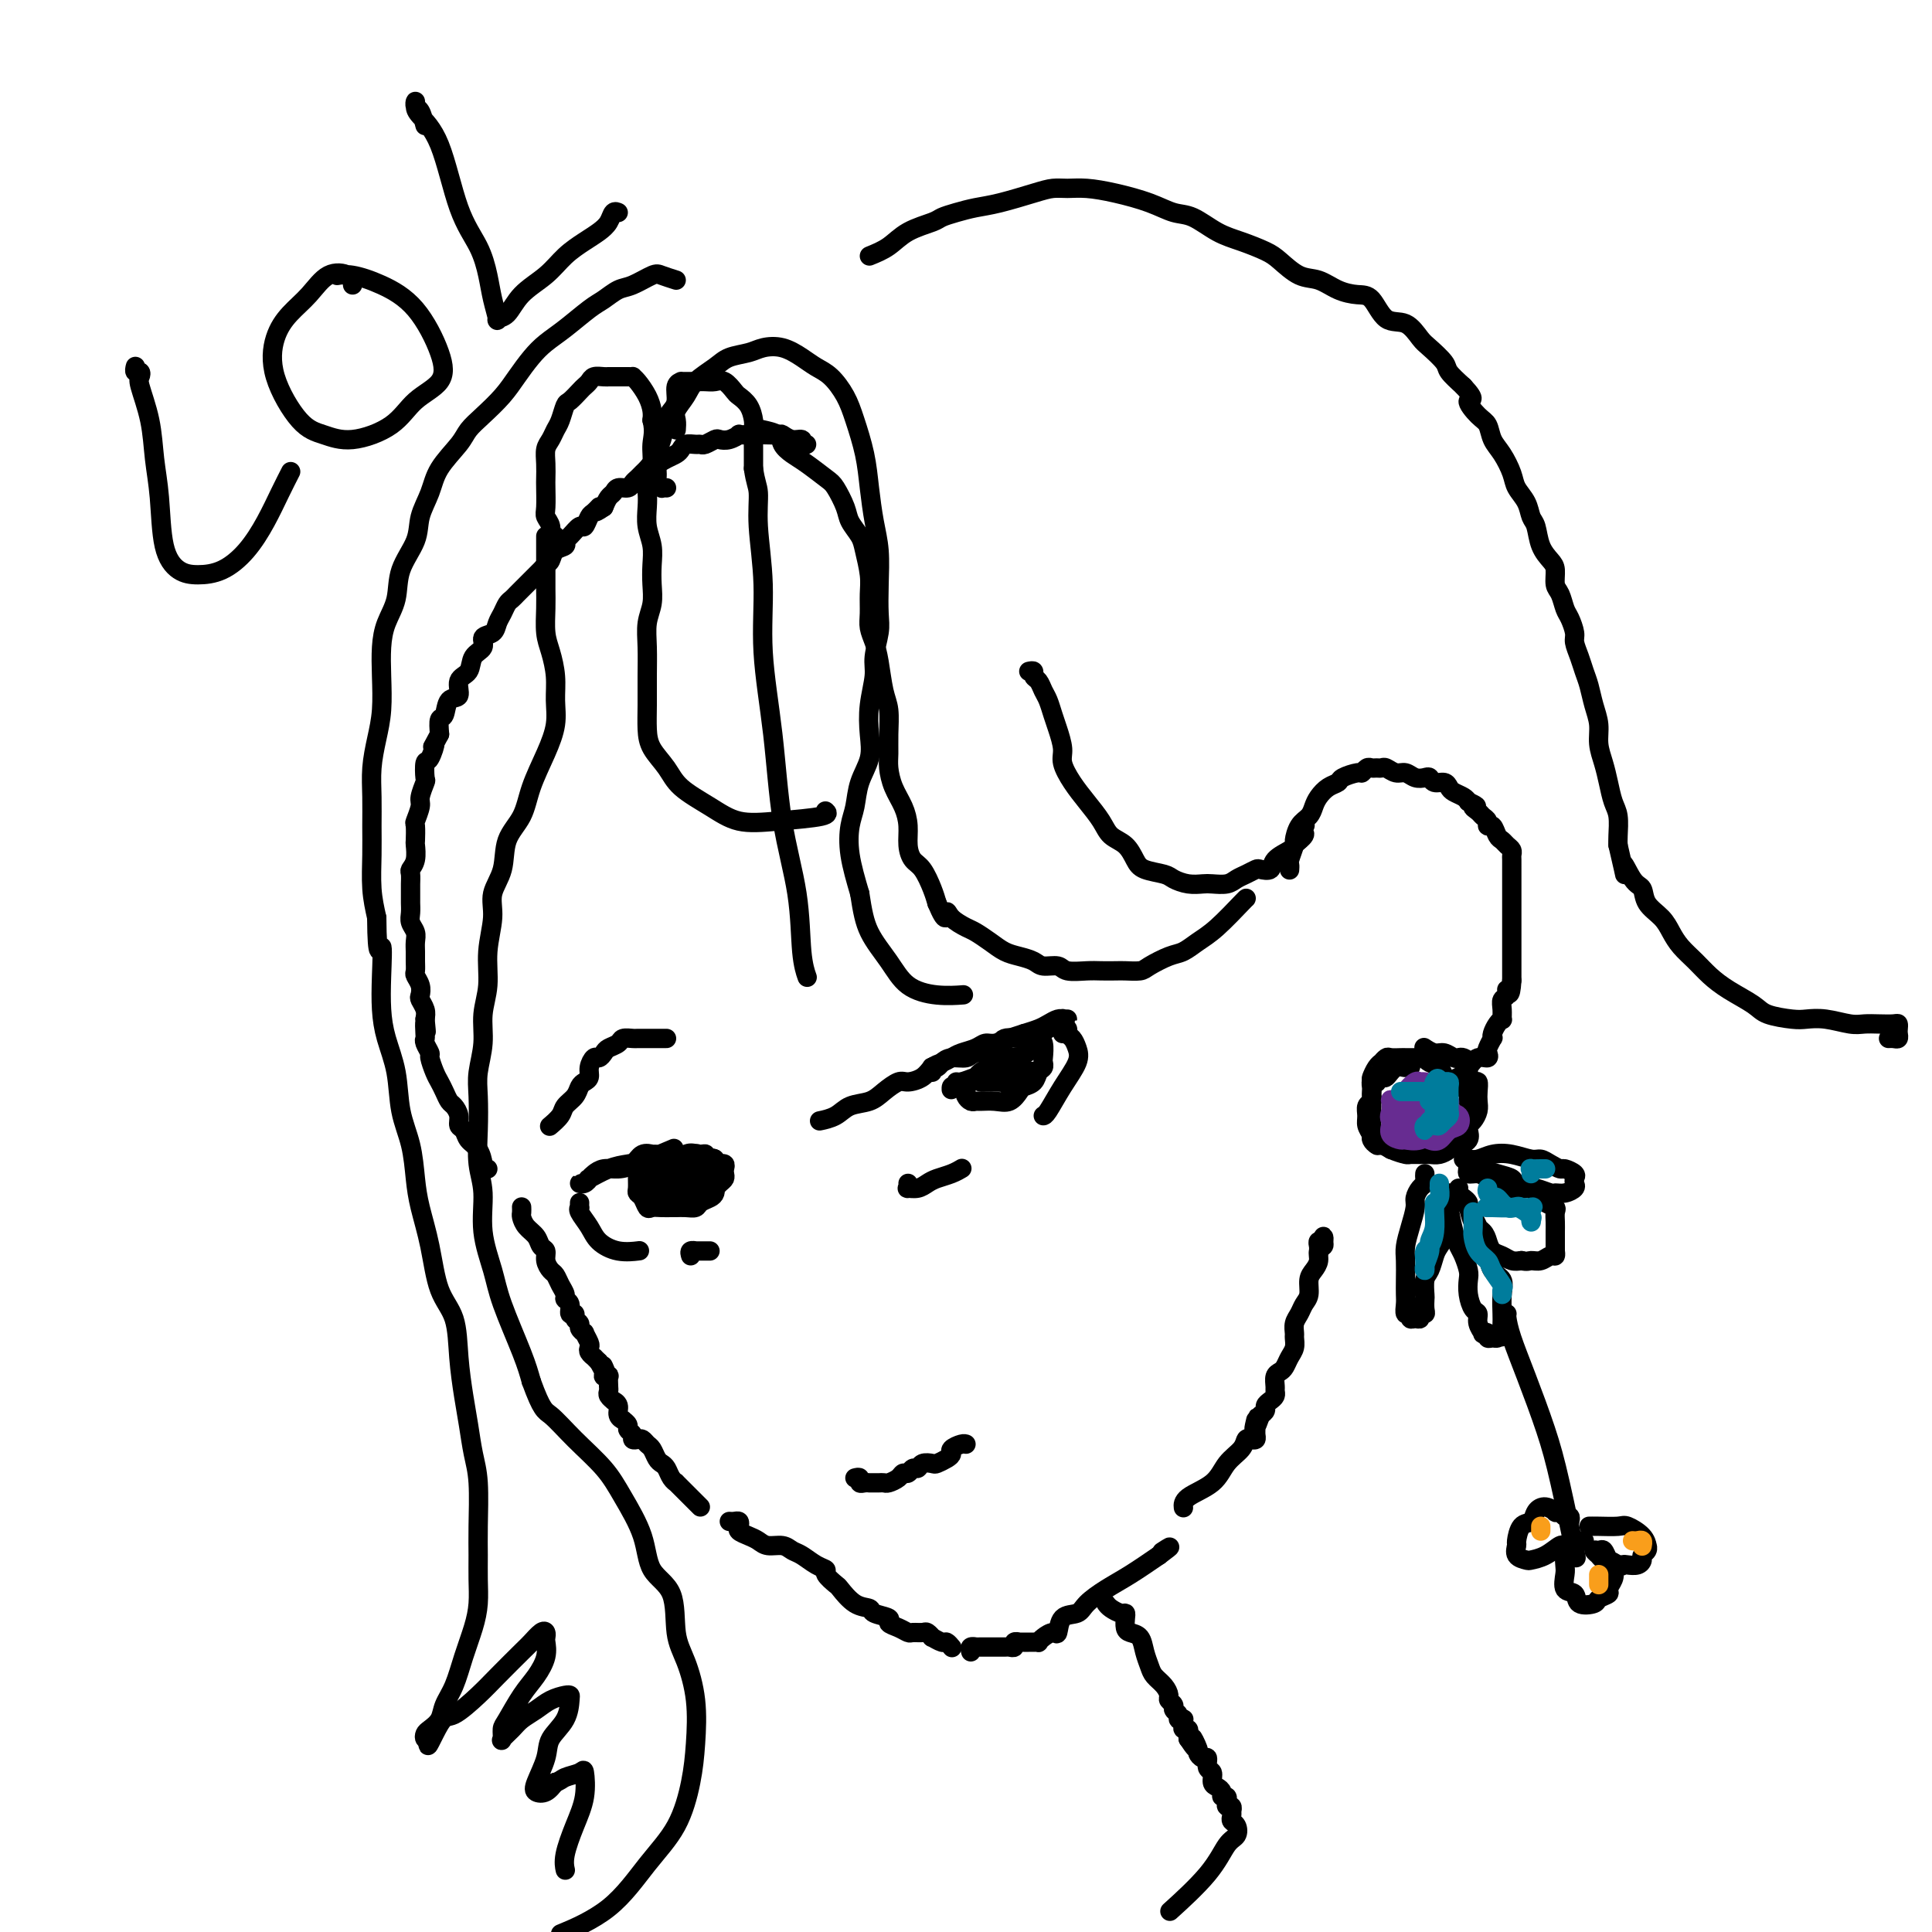 <svg viewBox='0 0 400 400' version='1.1' xmlns='http://www.w3.org/2000/svg' xmlns:xlink='http://www.w3.org/1999/xlink'><g fill='none' stroke='#000000' stroke-width='4' stroke-linecap='round' stroke-linejoin='round'><path d='M167,92c-0.411,-0.033 -0.821,-0.065 -1,0c-0.179,0.065 -0.126,0.228 0,0c0.126,-0.228 0.324,-0.846 0,-1c-0.324,-0.154 -1.171,0.155 -2,0c-0.829,-0.155 -1.639,-0.774 -2,-1c-0.361,-0.226 -0.273,-0.060 -1,0c-0.727,0.060 -2.270,0.015 -3,0c-0.730,-0.015 -0.646,-0.000 -1,0c-0.354,0.000 -1.145,-0.014 -2,0c-0.855,0.014 -1.772,0.055 -2,0c-0.228,-0.055 0.234,-0.207 0,0c-0.234,0.207 -1.162,0.773 -2,1c-0.838,0.227 -1.586,0.113 -2,0c-0.414,-0.113 -0.496,-0.227 -1,0c-0.504,0.227 -1.431,0.796 -2,1c-0.569,0.204 -0.782,0.044 -1,0c-0.218,-0.044 -0.442,0.029 -1,0c-0.558,-0.029 -1.448,-0.162 -2,0c-0.552,0.162 -0.764,0.617 -1,1c-0.236,0.383 -0.497,0.694 -1,1c-0.503,0.306 -1.248,0.607 -2,1c-0.752,0.393 -1.511,0.879 -2,1c-0.489,0.121 -0.709,-0.123 -1,0c-0.291,0.123 -0.654,0.611 -1,1c-0.346,0.389 -0.674,0.678 -1,1c-0.326,0.322 -0.651,0.678 -1,1c-0.349,0.322 -0.724,0.610 -1,1c-0.276,0.390 -0.455,0.881 -1,1c-0.545,0.119 -1.455,-0.133 -2,0c-0.545,0.133 -0.724,0.651 -1,1c-0.276,0.349 -0.650,0.528 -1,1c-0.350,0.472 -0.675,1.236 -1,2'/><path d='M125,105c-2.808,1.957 -1.329,0.351 -1,0c0.329,-0.351 -0.493,0.554 -1,1c-0.507,0.446 -0.700,0.434 -1,1c-0.300,0.566 -0.705,1.710 -1,2c-0.295,0.290 -0.478,-0.274 -1,0c-0.522,0.274 -1.383,1.387 -2,2c-0.617,0.613 -0.991,0.728 -1,1c-0.009,0.272 0.348,0.703 0,1c-0.348,0.297 -1.402,0.460 -2,1c-0.598,0.540 -0.741,1.458 -1,2c-0.259,0.542 -0.633,0.709 -1,1c-0.367,0.291 -0.728,0.708 -1,1c-0.272,0.292 -0.454,0.460 -1,1c-0.546,0.540 -1.456,1.453 -2,2c-0.544,0.547 -0.723,0.727 -1,1c-0.277,0.273 -0.652,0.639 -1,1c-0.348,0.361 -0.669,0.717 -1,1c-0.331,0.283 -0.671,0.495 -1,1c-0.329,0.505 -0.647,1.304 -1,2c-0.353,0.696 -0.743,1.287 -1,2c-0.257,0.713 -0.382,1.546 -1,2c-0.618,0.454 -1.729,0.529 -2,1c-0.271,0.471 0.297,1.339 0,2c-0.297,0.661 -1.459,1.117 -2,2c-0.541,0.883 -0.459,2.195 -1,3c-0.541,0.805 -1.704,1.103 -2,2c-0.296,0.897 0.274,2.392 0,3c-0.274,0.608 -1.393,0.328 -2,1c-0.607,0.672 -0.702,2.296 -1,3c-0.298,0.704 -0.799,0.487 -1,1c-0.201,0.513 -0.100,1.757 0,3'/><path d='M91,152c-2.348,4.451 -1.216,2.080 -1,2c0.216,-0.080 -0.482,2.132 -1,3c-0.518,0.868 -0.856,0.391 -1,1c-0.144,0.609 -0.095,2.304 0,3c0.095,0.696 0.236,0.394 0,1c-0.236,0.606 -0.848,2.121 -1,3c-0.152,0.879 0.155,1.123 0,2c-0.155,0.877 -0.773,2.388 -1,3c-0.227,0.612 -0.065,0.325 0,1c0.065,0.675 0.031,2.312 0,3c-0.031,0.688 -0.061,0.426 0,1c0.061,0.574 0.212,1.984 0,3c-0.212,1.016 -0.789,1.638 -1,2c-0.211,0.362 -0.057,0.463 0,1c0.057,0.537 0.015,1.509 0,2c-0.015,0.491 -0.005,0.502 0,1c0.005,0.498 0.005,1.484 0,2c-0.005,0.516 -0.015,0.561 0,1c0.015,0.439 0.057,1.272 0,2c-0.057,0.728 -0.211,1.349 0,2c0.211,0.651 0.789,1.330 1,2c0.211,0.670 0.056,1.331 0,2c-0.056,0.669 -0.011,1.348 0,2c0.011,0.652 -0.011,1.278 0,2c0.011,0.722 0.054,1.541 0,2c-0.054,0.459 -0.207,0.560 0,1c0.207,0.440 0.774,1.220 1,2c0.226,0.780 0.112,1.560 0,2c-0.112,0.440 -0.223,0.542 0,1c0.223,0.458 0.778,1.274 1,2c0.222,0.726 0.111,1.363 0,2'/><path d='M88,211c0.465,4.760 0.129,1.661 0,1c-0.129,-0.661 -0.049,1.116 0,2c0.049,0.884 0.069,0.873 0,1c-0.069,0.127 -0.226,0.390 0,1c0.226,0.610 0.834,1.567 1,2c0.166,0.433 -0.110,0.344 0,1c0.110,0.656 0.607,2.059 1,3c0.393,0.941 0.684,1.421 1,2c0.316,0.579 0.658,1.258 1,2c0.342,0.742 0.683,1.546 1,2c0.317,0.454 0.609,0.559 1,1c0.391,0.441 0.882,1.219 1,2c0.118,0.781 -0.136,1.564 0,2c0.136,0.436 0.662,0.523 1,1c0.338,0.477 0.486,1.343 1,2c0.514,0.657 1.392,1.104 2,2c0.608,0.896 0.947,2.240 1,3c0.053,0.760 -0.178,0.935 0,1c0.178,0.065 0.765,0.018 1,0c0.235,-0.018 0.117,-0.009 0,0'/><path d='M108,250c-0.004,-0.096 -0.008,-0.192 0,0c0.008,0.192 0.029,0.671 0,1c-0.029,0.329 -0.109,0.507 0,1c0.109,0.493 0.407,1.301 1,2c0.593,0.699 1.482,1.291 2,2c0.518,0.709 0.664,1.537 1,2c0.336,0.463 0.863,0.561 1,1c0.137,0.439 -0.117,1.221 0,2c0.117,0.779 0.605,1.557 1,2c0.395,0.443 0.698,0.551 1,1c0.302,0.449 0.602,1.238 1,2c0.398,0.762 0.895,1.496 1,2c0.105,0.504 -0.183,0.779 0,1c0.183,0.221 0.838,0.388 1,1c0.162,0.612 -0.168,1.669 0,2c0.168,0.331 0.834,-0.065 1,0c0.166,0.065 -0.167,0.590 0,1c0.167,0.410 0.833,0.705 1,1c0.167,0.295 -0.165,0.590 0,1c0.165,0.410 0.828,0.936 1,1c0.172,0.064 -0.146,-0.333 0,0c0.146,0.333 0.756,1.395 1,2c0.244,0.605 0.121,0.753 0,1c-0.121,0.247 -0.238,0.592 0,1c0.238,0.408 0.833,0.879 1,1c0.167,0.121 -0.095,-0.108 0,0c0.095,0.108 0.548,0.554 1,1'/><path d='M124,282c2.697,5.132 1.441,1.962 1,1c-0.441,-0.962 -0.066,0.285 0,1c0.066,0.715 -0.178,0.899 0,1c0.178,0.101 0.779,0.121 1,0c0.221,-0.121 0.063,-0.382 0,0c-0.063,0.382 -0.032,1.408 0,2c0.032,0.592 0.065,0.749 0,1c-0.065,0.251 -0.229,0.596 0,1c0.229,0.404 0.850,0.869 1,1c0.150,0.131 -0.171,-0.071 0,0c0.171,0.071 0.835,0.414 1,1c0.165,0.586 -0.167,1.414 0,2c0.167,0.586 0.833,0.930 1,1c0.167,0.070 -0.166,-0.135 0,0c0.166,0.135 0.832,0.611 1,1c0.168,0.389 -0.162,0.692 0,1c0.162,0.308 0.817,0.622 1,1c0.183,0.378 -0.106,0.821 0,1c0.106,0.179 0.606,0.093 1,0c0.394,-0.093 0.683,-0.193 1,0c0.317,0.193 0.662,0.681 1,1c0.338,0.319 0.667,0.470 1,1c0.333,0.530 0.668,1.438 1,2c0.332,0.562 0.662,0.776 1,1c0.338,0.224 0.685,0.458 1,1c0.315,0.542 0.599,1.392 1,2c0.401,0.608 0.920,0.975 1,1c0.080,0.025 -0.277,-0.292 0,0c0.277,0.292 1.190,1.194 2,2c0.810,0.806 1.517,1.516 2,2c0.483,0.484 0.741,0.742 1,1'/><path d='M151,315c0.313,0.024 0.626,0.048 1,0c0.374,-0.048 0.810,-0.168 1,0c0.190,0.168 0.133,0.623 0,1c-0.133,0.377 -0.341,0.674 0,1c0.341,0.326 1.232,0.679 2,1c0.768,0.321 1.412,0.610 2,1c0.588,0.390 1.119,0.882 2,1c0.881,0.118 2.111,-0.137 3,0c0.889,0.137 1.438,0.665 2,1c0.562,0.335 1.139,0.475 2,1c0.861,0.525 2.008,1.434 3,2c0.992,0.566 1.829,0.789 2,1c0.171,0.211 -0.325,0.410 0,1c0.325,0.590 1.471,1.573 2,2c0.529,0.427 0.441,0.300 1,1c0.559,0.700 1.766,2.229 3,3c1.234,0.771 2.494,0.784 3,1c0.506,0.216 0.258,0.636 1,1c0.742,0.364 2.474,0.672 3,1c0.526,0.328 -0.153,0.677 0,1c0.153,0.323 1.140,0.621 2,1c0.860,0.379 1.594,0.838 2,1c0.406,0.162 0.485,0.028 1,0c0.515,-0.028 1.465,0.049 2,0c0.535,-0.049 0.654,-0.224 1,0c0.346,0.224 0.920,0.848 1,1c0.080,0.152 -0.332,-0.169 0,0c0.332,0.169 1.409,0.829 2,1c0.591,0.171 0.698,-0.146 1,0c0.302,0.146 0.801,0.756 1,1c0.199,0.244 0.100,0.122 0,0'/><path d='M201,342c-0.120,-0.423 -0.239,-0.845 0,-1c0.239,-0.155 0.837,-0.041 1,0c0.163,0.041 -0.110,0.011 0,0c0.110,-0.011 0.602,-0.003 1,0c0.398,0.003 0.702,0.001 1,0c0.298,-0.001 0.590,-0.001 1,0c0.410,0.001 0.937,0.001 1,0c0.063,-0.001 -0.338,-0.004 0,0c0.338,0.004 1.415,0.015 2,0c0.585,-0.015 0.678,-0.057 1,0c0.322,0.057 0.874,0.211 1,0c0.126,-0.211 -0.173,-0.789 0,-1c0.173,-0.211 0.820,-0.057 1,0c0.180,0.057 -0.105,0.015 0,0c0.105,-0.015 0.602,-0.003 1,0c0.398,0.003 0.697,-0.002 1,0c0.303,0.002 0.610,0.010 1,0c0.390,-0.010 0.865,-0.038 1,0c0.135,0.038 -0.068,0.143 0,0c0.068,-0.143 0.406,-0.534 1,-1c0.594,-0.466 1.442,-1.005 2,-1c0.558,0.005 0.826,0.556 1,0c0.174,-0.556 0.253,-2.220 1,-3c0.747,-0.780 2.161,-0.676 3,-1c0.839,-0.324 1.101,-1.077 2,-2c0.899,-0.923 2.434,-2.018 4,-3c1.566,-0.982 3.162,-1.852 5,-3c1.838,-1.148 3.919,-2.574 6,-4'/><path d='M240,322c3.644,-2.711 1.756,-1.489 1,-1c-0.756,0.489 -0.378,0.244 0,0'/><path d='M273,260c-0.008,-0.342 -0.016,-0.685 0,-1c0.016,-0.315 0.057,-0.603 0,-1c-0.057,-0.397 -0.210,-0.902 0,-1c0.210,-0.098 0.784,0.211 1,0c0.216,-0.211 0.073,-0.940 0,-1c-0.073,-0.060 -0.075,0.551 0,1c0.075,0.449 0.226,0.738 0,1c-0.226,0.262 -0.830,0.497 -1,1c-0.170,0.503 0.095,1.275 0,2c-0.095,0.725 -0.550,1.401 -1,2c-0.450,0.599 -0.895,1.119 -1,2c-0.105,0.881 0.130,2.124 0,3c-0.130,0.876 -0.623,1.386 -1,2c-0.377,0.614 -0.636,1.333 -1,2c-0.364,0.667 -0.833,1.281 -1,2c-0.167,0.719 -0.034,1.544 0,2c0.034,0.456 -0.032,0.542 0,1c0.032,0.458 0.163,1.288 0,2c-0.163,0.712 -0.618,1.308 -1,2c-0.382,0.692 -0.691,1.481 -1,2c-0.309,0.519 -0.618,0.769 -1,1c-0.382,0.231 -0.837,0.443 -1,1c-0.163,0.557 -0.034,1.459 0,2c0.034,0.541 -0.029,0.722 0,1c0.029,0.278 0.149,0.652 0,1c-0.149,0.348 -0.566,0.671 -1,1c-0.434,0.329 -0.886,0.666 -1,1c-0.114,0.334 0.110,0.667 0,1c-0.110,0.333 -0.555,0.667 -1,1'/><path d='M261,293c-2.083,5.748 -1.289,2.118 -1,1c0.289,-1.118 0.075,0.275 0,1c-0.075,0.725 -0.009,0.781 0,1c0.009,0.219 -0.037,0.600 0,1c0.037,0.400 0.158,0.819 0,1c-0.158,0.181 -0.595,0.124 -1,0c-0.405,-0.124 -0.778,-0.315 -1,0c-0.222,0.315 -0.294,1.135 -1,2c-0.706,0.865 -2.045,1.773 -3,3c-0.955,1.227 -1.524,2.772 -3,4c-1.476,1.228 -3.859,2.138 -5,3c-1.141,0.862 -1.040,1.675 -1,2c0.040,0.325 0.020,0.163 0,0'/><path d='M267,180c-0.008,0.107 -0.017,0.213 0,0c0.017,-0.213 0.059,-0.746 0,-1c-0.059,-0.254 -0.219,-0.228 0,-1c0.219,-0.772 0.818,-2.342 1,-3c0.182,-0.658 -0.054,-0.402 0,-1c0.054,-0.598 0.398,-2.048 1,-3c0.602,-0.952 1.461,-1.407 2,-2c0.539,-0.593 0.758,-1.324 1,-2c0.242,-0.676 0.506,-1.295 1,-2c0.494,-0.705 1.217,-1.494 2,-2c0.783,-0.506 1.624,-0.728 2,-1c0.376,-0.272 0.286,-0.595 1,-1c0.714,-0.405 2.233,-0.893 3,-1c0.767,-0.107 0.783,0.168 1,0c0.217,-0.168 0.635,-0.778 1,-1c0.365,-0.222 0.678,-0.055 1,0c0.322,0.055 0.653,-0.000 1,0c0.347,0.000 0.712,0.056 1,0c0.288,-0.056 0.501,-0.225 1,0c0.499,0.225 1.286,0.844 2,1c0.714,0.156 1.356,-0.150 2,0c0.644,0.150 1.289,0.757 2,1c0.711,0.243 1.486,0.121 2,0c0.514,-0.121 0.767,-0.240 1,0c0.233,0.240 0.447,0.838 1,1c0.553,0.162 1.444,-0.111 2,0c0.556,0.111 0.778,0.607 1,1c0.222,0.393 0.444,0.683 1,1c0.556,0.317 1.444,0.662 2,1c0.556,0.338 0.778,0.669 1,1'/><path d='M304,166c2.807,1.262 1.326,0.917 1,1c-0.326,0.083 0.504,0.595 1,1c0.496,0.405 0.658,0.704 1,1c0.342,0.296 0.865,0.590 1,1c0.135,0.410 -0.119,0.936 0,1c0.119,0.064 0.610,-0.334 1,0c0.390,0.334 0.679,1.399 1,2c0.321,0.601 0.675,0.737 1,1c0.325,0.263 0.623,0.653 1,1c0.377,0.347 0.833,0.652 1,1c0.167,0.348 0.045,0.740 0,1c-0.045,0.260 -0.012,0.388 0,1c0.012,0.612 0.003,1.708 0,2c-0.003,0.292 -0.001,-0.220 0,0c0.001,0.220 0.000,1.172 0,2c-0.000,0.828 -0.000,1.531 0,2c0.000,0.469 0.000,0.704 0,1c-0.000,0.296 -0.000,0.653 0,1c0.000,0.347 0.000,0.683 0,1c-0.000,0.317 -0.000,0.614 0,1c0.000,0.386 0.000,0.862 0,1c-0.000,0.138 -0.000,-0.063 0,0c0.000,0.063 0.000,0.389 0,1c-0.000,0.611 -0.000,1.507 0,2c0.000,0.493 0.000,0.583 0,1c-0.000,0.417 -0.000,1.161 0,2c0.000,0.839 0.000,1.772 0,2c-0.000,0.228 -0.000,-0.248 0,0c0.000,0.248 0.000,1.221 0,2c-0.000,0.779 -0.000,1.366 0,2c0.000,0.634 0.000,1.317 0,2'/><path d='M313,203c-0.243,4.270 -0.850,2.444 -1,2c-0.150,-0.444 0.157,0.493 0,1c-0.157,0.507 -0.777,0.583 -1,1c-0.223,0.417 -0.049,1.176 0,2c0.049,0.824 -0.025,1.714 0,2c0.025,0.286 0.151,-0.030 0,0c-0.151,0.030 -0.580,0.407 -1,1c-0.420,0.593 -0.831,1.401 -1,2c-0.169,0.599 -0.096,0.988 0,1c0.096,0.012 0.216,-0.352 0,0c-0.216,0.352 -0.768,1.421 -1,2c-0.232,0.579 -0.145,0.670 0,1c0.145,0.330 0.347,0.900 0,1c-0.347,0.100 -1.241,-0.269 -2,0c-0.759,0.269 -1.381,1.176 -2,2c-0.619,0.824 -1.235,1.566 -2,2c-0.765,0.434 -1.679,0.560 -3,1c-1.321,0.440 -3.048,1.195 -5,2c-1.952,0.805 -4.129,1.658 -5,2c-0.871,0.342 -0.435,0.171 0,0'/><path d='M155,90c0.818,-0.405 1.636,-0.810 2,-1c0.364,-0.190 0.273,-0.165 1,0c0.727,0.165 2.271,0.471 3,1c0.729,0.529 0.642,1.280 1,2c0.358,0.720 1.161,1.407 2,2c0.839,0.593 1.715,1.092 3,2c1.285,0.908 2.978,2.225 4,3c1.022,0.775 1.373,1.010 2,2c0.627,0.990 1.531,2.736 2,4c0.469,1.264 0.504,2.045 1,3c0.496,0.955 1.454,2.083 2,3c0.546,0.917 0.681,1.624 1,3c0.319,1.376 0.820,3.421 1,5c0.180,1.579 0.037,2.692 0,4c-0.037,1.308 0.031,2.811 0,4c-0.031,1.189 -0.162,2.063 0,3c0.162,0.937 0.618,1.937 1,3c0.382,1.063 0.691,2.189 1,4c0.309,1.811 0.618,4.308 1,6c0.382,1.692 0.836,2.581 1,4c0.164,1.419 0.036,3.369 0,5c-0.036,1.631 0.019,2.942 0,4c-0.019,1.058 -0.111,1.861 0,3c0.111,1.139 0.424,2.613 1,4c0.576,1.387 1.414,2.687 2,4c0.586,1.313 0.920,2.637 1,4c0.080,1.363 -0.095,2.763 0,4c0.095,1.237 0.458,2.311 1,3c0.542,0.689 1.261,0.993 2,2c0.739,1.007 1.497,2.716 2,4c0.503,1.284 0.752,2.142 1,3'/><path d='M194,187c1.982,4.754 1.937,2.639 2,2c0.063,-0.639 0.232,0.200 1,1c0.768,0.800 2.134,1.562 3,2c0.866,0.438 1.233,0.551 2,1c0.767,0.449 1.933,1.235 3,2c1.067,0.765 2.033,1.510 3,2c0.967,0.490 1.934,0.723 3,1c1.066,0.277 2.232,0.596 3,1c0.768,0.404 1.139,0.893 2,1c0.861,0.107 2.213,-0.167 3,0c0.787,0.167 1.011,0.777 2,1c0.989,0.223 2.745,0.060 4,0c1.255,-0.060 2.011,-0.018 3,0c0.989,0.018 2.211,0.012 3,0c0.789,-0.012 1.145,-0.030 2,0c0.855,0.030 2.210,0.107 3,0c0.790,-0.107 1.017,-0.399 2,-1c0.983,-0.601 2.722,-1.510 4,-2c1.278,-0.490 2.094,-0.562 3,-1c0.906,-0.438 1.903,-1.242 3,-2c1.097,-0.758 2.294,-1.471 4,-3c1.706,-1.529 3.921,-3.873 5,-5c1.079,-1.127 1.023,-1.036 1,-1c-0.023,0.036 -0.011,0.018 0,0'/><path d='M213,139c0.447,-0.096 0.893,-0.192 1,0c0.107,0.192 -0.126,0.674 0,1c0.126,0.326 0.611,0.498 1,1c0.389,0.502 0.683,1.335 1,2c0.317,0.665 0.658,1.163 1,2c0.342,0.837 0.685,2.012 1,3c0.315,0.988 0.601,1.789 1,3c0.399,1.211 0.912,2.830 1,4c0.088,1.170 -0.248,1.889 0,3c0.248,1.111 1.081,2.614 2,4c0.919,1.386 1.923,2.654 3,4c1.077,1.346 2.226,2.770 3,4c0.774,1.230 1.174,2.266 2,3c0.826,0.734 2.079,1.166 3,2c0.921,0.834 1.509,2.070 2,3c0.491,0.930 0.884,1.556 2,2c1.116,0.444 2.955,0.707 4,1c1.045,0.293 1.295,0.615 2,1c0.705,0.385 1.866,0.832 3,1c1.134,0.168 2.243,0.056 3,0c0.757,-0.056 1.162,-0.057 2,0c0.838,0.057 2.107,0.173 3,0c0.893,-0.173 1.409,-0.633 2,-1c0.591,-0.367 1.255,-0.640 2,-1c0.745,-0.360 1.569,-0.807 2,-1c0.431,-0.193 0.469,-0.132 1,0c0.531,0.132 1.557,0.334 2,0c0.443,-0.334 0.304,-1.203 1,-2c0.696,-0.797 2.226,-1.522 3,-2c0.774,-0.478 0.793,-0.708 1,-1c0.207,-0.292 0.604,-0.646 1,-1'/><path d='M269,174c2.262,-1.786 0.417,-1.750 0,-2c-0.417,-0.250 0.595,-0.786 1,-1c0.405,-0.214 0.202,-0.107 0,0'/><path d='M138,101c-0.453,-0.025 -0.906,-0.050 -1,0c-0.094,0.050 0.170,0.176 0,0c-0.170,-0.176 -0.775,-0.654 -1,-1c-0.225,-0.346 -0.071,-0.561 0,-1c0.071,-0.439 0.060,-1.101 0,-2c-0.060,-0.899 -0.170,-2.035 0,-3c0.170,-0.965 0.619,-1.757 1,-3c0.381,-1.243 0.695,-2.936 1,-4c0.305,-1.064 0.603,-1.501 1,-2c0.397,-0.499 0.894,-1.062 1,-2c0.106,-0.938 -0.179,-2.251 0,-3c0.179,-0.749 0.821,-0.933 1,-1c0.179,-0.067 -0.104,-0.018 0,0c0.104,0.018 0.594,0.005 1,0c0.406,-0.005 0.727,-0.003 1,0c0.273,0.003 0.497,0.008 1,0c0.503,-0.008 1.286,-0.028 2,0c0.714,0.028 1.361,0.103 2,0c0.639,-0.103 1.271,-0.385 2,0c0.729,0.385 1.554,1.438 2,2c0.446,0.562 0.512,0.632 1,1c0.488,0.368 1.399,1.035 2,2c0.601,0.965 0.893,2.228 1,3c0.107,0.772 0.029,1.054 0,2c-0.029,0.946 -0.008,2.556 0,4c0.008,1.444 0.004,2.722 0,4'/><path d='M156,97c0.399,2.868 0.898,3.538 1,5c0.102,1.462 -0.192,3.714 0,7c0.192,3.286 0.871,7.605 1,12c0.129,4.395 -0.292,8.867 0,14c0.292,5.133 1.297,10.928 2,17c0.703,6.072 1.103,12.423 2,18c0.897,5.577 2.292,10.382 3,15c0.708,4.618 0.729,9.051 1,12c0.271,2.949 0.792,4.414 1,5c0.208,0.586 0.104,0.293 0,0'/><path d='M140,89c0.052,-0.691 0.104,-1.382 0,-2c-0.104,-0.618 -0.363,-1.163 0,-2c0.363,-0.837 1.350,-1.964 2,-3c0.650,-1.036 0.963,-1.980 2,-3c1.037,-1.020 2.797,-2.117 4,-3c1.203,-0.883 1.848,-1.551 3,-2c1.152,-0.449 2.811,-0.678 4,-1c1.189,-0.322 1.907,-0.737 3,-1c1.093,-0.263 2.562,-0.374 4,0c1.438,0.374 2.846,1.234 4,2c1.154,0.766 2.053,1.438 3,2c0.947,0.562 1.941,1.015 3,2c1.059,0.985 2.181,2.503 3,4c0.819,1.497 1.333,2.975 2,5c0.667,2.025 1.485,4.598 2,7c0.515,2.402 0.726,4.631 1,7c0.274,2.369 0.610,4.876 1,7c0.390,2.124 0.832,3.863 1,6c0.168,2.137 0.060,4.670 0,7c-0.060,2.330 -0.072,4.456 0,6c0.072,1.544 0.229,2.505 0,4c-0.229,1.495 -0.844,3.522 -1,5c-0.156,1.478 0.148,2.407 0,4c-0.148,1.593 -0.746,3.851 -1,6c-0.254,2.149 -0.162,4.191 0,6c0.162,1.809 0.396,3.387 0,5c-0.396,1.613 -1.421,3.261 -2,5c-0.579,1.739 -0.712,3.569 -1,5c-0.288,1.431 -0.731,2.462 -1,4c-0.269,1.538 -0.362,3.582 0,6c0.362,2.418 1.181,5.209 2,8'/><path d='M178,185c0.564,3.686 0.975,5.902 2,8c1.025,2.098 2.664,4.079 4,6c1.336,1.921 2.368,3.783 4,5c1.632,1.217 3.862,1.789 6,2c2.138,0.211 4.182,0.060 5,0c0.818,-0.060 0.409,-0.030 0,0'/><path d='M137,239c-0.296,0.004 -0.592,0.007 -1,0c-0.408,-0.007 -0.927,-0.026 -1,0c-0.073,0.026 0.300,0.097 0,0c-0.300,-0.097 -1.274,-0.363 -2,0c-0.726,0.363 -1.203,1.354 -2,2c-0.797,0.646 -1.915,0.948 -3,1c-1.085,0.052 -2.138,-0.144 -3,0c-0.862,0.144 -1.535,0.628 -2,1c-0.465,0.372 -0.723,0.631 -1,1c-0.277,0.369 -0.575,0.847 -1,1c-0.425,0.153 -0.978,-0.018 -1,0c-0.022,0.018 0.486,0.226 1,0c0.514,-0.226 1.034,-0.885 1,-1c-0.034,-0.115 -0.621,0.316 0,0c0.621,-0.316 2.451,-1.377 4,-2c1.549,-0.623 2.817,-0.806 4,-1c1.183,-0.194 2.280,-0.398 4,-1c1.720,-0.602 4.063,-1.600 5,-2c0.937,-0.400 0.469,-0.200 0,0'/><path d='M193,222c0.025,-0.417 0.050,-0.834 0,-1c-0.050,-0.166 -0.175,-0.082 0,0c0.175,0.082 0.649,0.162 1,0c0.351,-0.162 0.577,-0.567 1,-1c0.423,-0.433 1.042,-0.894 2,-1c0.958,-0.106 2.255,0.144 3,0c0.745,-0.144 0.937,-0.683 2,-1c1.063,-0.317 2.995,-0.413 4,-1c1.005,-0.587 1.081,-1.664 2,-2c0.919,-0.336 2.680,0.069 4,0c1.320,-0.069 2.200,-0.611 3,-1c0.800,-0.389 1.519,-0.626 2,-1c0.481,-0.374 0.722,-0.885 1,-1c0.278,-0.115 0.592,0.165 1,0c0.408,-0.165 0.908,-0.776 1,-1c0.092,-0.224 -0.226,-0.061 0,0c0.226,0.061 0.997,0.019 1,0c0.003,-0.019 -0.761,-0.016 -1,0c-0.239,0.016 0.046,0.046 0,0c-0.046,-0.046 -0.425,-0.167 -1,0c-0.575,0.167 -1.347,0.622 -2,1c-0.653,0.378 -1.187,0.679 -2,1c-0.813,0.321 -1.907,0.660 -3,1'/><path d='M212,214c-1.917,0.626 -2.208,0.693 -3,1c-0.792,0.307 -2.085,0.856 -3,1c-0.915,0.144 -1.452,-0.116 -2,0c-0.548,0.116 -1.106,0.607 -2,1c-0.894,0.393 -2.125,0.686 -3,1c-0.875,0.314 -1.393,0.649 -2,1c-0.607,0.351 -1.302,0.720 -2,1c-0.698,0.280 -1.397,0.473 -2,1c-0.603,0.527 -1.108,1.388 -2,2c-0.892,0.612 -2.171,0.975 -3,1c-0.829,0.025 -1.207,-0.288 -2,0c-0.793,0.288 -1.999,1.177 -3,2c-1.001,0.823 -1.796,1.580 -3,2c-1.204,0.420 -2.818,0.504 -4,1c-1.182,0.496 -1.934,1.403 -3,2c-1.066,0.597 -2.448,0.885 -3,1c-0.552,0.115 -0.276,0.058 0,0'/><path d='M220,214c-0.120,-0.397 -0.239,-0.794 0,-1c0.239,-0.206 0.837,-0.219 1,0c0.163,0.219 -0.108,0.672 0,1c0.108,0.328 0.597,0.533 1,1c0.403,0.467 0.721,1.197 1,2c0.279,0.803 0.520,1.679 0,3c-0.520,1.321 -1.799,3.086 -3,5c-1.201,1.914 -2.323,3.977 -3,5c-0.677,1.023 -0.908,1.007 -1,1c-0.092,-0.007 -0.046,-0.003 0,0'/><path d='M120,249c-0.014,0.434 -0.027,0.868 0,1c0.027,0.132 0.095,-0.038 0,0c-0.095,0.038 -0.354,0.283 0,1c0.354,0.717 1.321,1.905 2,3c0.679,1.095 1.068,2.098 2,3c0.932,0.902 2.405,1.704 4,2c1.595,0.296 3.313,0.084 4,0c0.687,-0.084 0.344,-0.042 0,0'/><path d='M188,245c0.047,0.429 0.095,0.858 0,1c-0.095,0.142 -0.331,-0.003 0,0c0.331,0.003 1.231,0.155 2,0c0.769,-0.155 1.408,-0.616 2,-1c0.592,-0.384 1.138,-0.691 2,-1c0.862,-0.309 2.040,-0.622 3,-1c0.960,-0.378 1.703,-0.822 2,-1c0.297,-0.178 0.149,-0.089 0,0'/><path d='M143,260c-0.127,-0.423 -0.255,-0.845 0,-1c0.255,-0.155 0.891,-0.041 1,0c0.109,0.041 -0.311,0.011 0,0c0.311,-0.011 1.353,-0.003 2,0c0.647,0.003 0.899,0.001 1,0c0.101,-0.001 0.050,-0.000 0,0'/><path d='M177,306c0.444,-0.113 0.889,-0.226 1,0c0.111,0.226 -0.111,0.793 0,1c0.111,0.207 0.554,0.056 1,0c0.446,-0.056 0.893,-0.015 1,0c0.107,0.015 -0.127,0.005 0,0c0.127,-0.005 0.615,-0.004 1,0c0.385,0.004 0.666,0.011 1,0c0.334,-0.011 0.719,-0.040 1,0c0.281,0.040 0.456,0.150 1,0c0.544,-0.150 1.455,-0.561 2,-1c0.545,-0.439 0.722,-0.906 1,-1c0.278,-0.094 0.656,0.185 1,0c0.344,-0.185 0.655,-0.833 1,-1c0.345,-0.167 0.726,0.149 1,0c0.274,-0.149 0.442,-0.761 1,-1c0.558,-0.239 1.507,-0.105 2,0c0.493,0.105 0.531,0.182 1,0c0.469,-0.182 1.369,-0.623 2,-1c0.631,-0.377 0.992,-0.689 1,-1c0.008,-0.311 -0.338,-0.619 0,-1c0.338,-0.381 1.360,-0.833 2,-1c0.640,-0.167 0.897,-0.048 1,0c0.103,0.048 0.051,0.024 0,0'/><path d='M292,221c0.126,-0.388 0.251,-0.776 0,-1c-0.251,-0.224 -0.879,-0.285 -1,0c-0.121,0.285 0.265,0.917 0,1c-0.265,0.083 -1.180,-0.384 -2,0c-0.820,0.384 -1.544,1.619 -2,2c-0.456,0.381 -0.644,-0.091 -1,0c-0.356,0.091 -0.880,0.745 -1,1c-0.120,0.255 0.164,0.110 0,0c-0.164,-0.110 -0.775,-0.184 -1,0c-0.225,0.184 -0.064,0.626 0,1c0.064,0.374 0.031,0.681 0,1c-0.031,0.319 -0.062,0.652 0,1c0.062,0.348 0.216,0.712 0,1c-0.216,0.288 -0.801,0.502 -1,1c-0.199,0.498 -0.014,1.282 0,2c0.014,0.718 -0.145,1.369 0,2c0.145,0.631 0.595,1.241 1,2c0.405,0.759 0.766,1.668 1,2c0.234,0.332 0.342,0.089 1,0c0.658,-0.089 1.866,-0.023 3,0c1.134,0.023 2.192,0.003 3,0c0.808,-0.003 1.364,0.010 2,0c0.636,-0.010 1.350,-0.044 2,0c0.650,0.044 1.235,0.166 2,0c0.765,-0.166 1.711,-0.621 2,-1c0.289,-0.379 -0.077,-0.682 0,-1c0.077,-0.318 0.598,-0.652 1,-1c0.402,-0.348 0.685,-0.709 1,-1c0.315,-0.291 0.661,-0.512 1,-1c0.339,-0.488 0.669,-1.244 1,-2'/><path d='M304,230c0.594,-1.272 0.079,-1.453 0,-2c-0.079,-0.547 0.278,-1.460 0,-2c-0.278,-0.540 -1.191,-0.708 -2,-1c-0.809,-0.292 -1.513,-0.709 -2,-1c-0.487,-0.291 -0.756,-0.456 -1,-1c-0.244,-0.544 -0.465,-1.466 -1,-2c-0.535,-0.534 -1.386,-0.679 -2,-1c-0.614,-0.321 -0.991,-0.818 -1,-1c-0.009,-0.182 0.349,-0.049 0,0c-0.349,0.049 -1.407,0.013 -2,0c-0.593,-0.013 -0.722,-0.005 -1,0c-0.278,0.005 -0.705,0.005 -1,0c-0.295,-0.005 -0.456,-0.016 -1,0c-0.544,0.016 -1.469,0.059 -2,0c-0.531,-0.059 -0.668,-0.219 -1,0c-0.332,0.219 -0.860,0.816 -1,1c-0.140,0.184 0.106,-0.045 0,0c-0.106,0.045 -0.564,0.364 -1,1c-0.436,0.636 -0.849,1.588 -1,2c-0.151,0.412 -0.041,0.285 0,1c0.041,0.715 0.011,2.271 0,3c-0.011,0.729 -0.003,0.629 0,1c0.003,0.371 0.001,1.213 0,2c-0.001,0.787 -0.001,1.520 0,2c0.001,0.480 0.003,0.707 0,1c-0.003,0.293 -0.013,0.652 0,1c0.013,0.348 0.048,0.684 0,1c-0.048,0.316 -0.178,0.610 0,1c0.178,0.390 0.663,0.874 1,1c0.337,0.126 0.525,-0.107 1,0c0.475,0.107 1.238,0.553 2,1'/><path d='M288,238c1.263,0.536 2.421,0.876 3,1c0.579,0.124 0.578,0.030 1,0c0.422,-0.030 1.265,0.002 2,0c0.735,-0.002 1.362,-0.038 2,0c0.638,0.038 1.289,0.152 2,0c0.711,-0.152 1.483,-0.569 2,-1c0.517,-0.431 0.779,-0.875 1,-1c0.221,-0.125 0.402,0.069 1,0c0.598,-0.069 1.614,-0.403 2,-1c0.386,-0.597 0.142,-1.458 0,-2c-0.142,-0.542 -0.182,-0.763 0,-1c0.182,-0.237 0.585,-0.488 1,-1c0.415,-0.512 0.840,-1.284 1,-2c0.160,-0.716 0.053,-1.374 0,-2c-0.053,-0.626 -0.052,-1.218 0,-2c0.052,-0.782 0.155,-1.754 0,-2c-0.155,-0.246 -0.566,0.235 -1,0c-0.434,-0.235 -0.889,-1.186 -1,-2c-0.111,-0.814 0.122,-1.490 0,-2c-0.122,-0.510 -0.598,-0.854 -1,-1c-0.402,-0.146 -0.728,-0.095 -1,0c-0.272,0.095 -0.490,0.236 -1,0c-0.510,-0.236 -1.312,-0.847 -2,-1c-0.688,-0.153 -1.262,0.151 -2,0c-0.738,-0.151 -1.639,-0.757 -2,-1c-0.361,-0.243 -0.180,-0.121 0,0'/><path d='M295,243c-0.022,0.326 -0.044,0.652 0,1c0.044,0.348 0.153,0.718 0,1c-0.153,0.282 -0.566,0.477 -1,1c-0.434,0.523 -0.887,1.374 -1,2c-0.113,0.626 0.113,1.028 0,2c-0.113,0.972 -0.566,2.515 -1,4c-0.434,1.485 -0.848,2.911 -1,4c-0.152,1.089 -0.042,1.841 0,3c0.042,1.159 0.015,2.726 0,4c-0.015,1.274 -0.019,2.254 0,3c0.019,0.746 0.060,1.257 0,2c-0.060,0.743 -0.222,1.717 0,2c0.222,0.283 0.829,-0.124 1,0c0.171,0.124 -0.094,0.780 0,1c0.094,0.220 0.547,0.005 1,0c0.453,-0.005 0.906,0.202 1,0c0.094,-0.202 -0.171,-0.812 0,-1c0.171,-0.188 0.777,0.045 1,0c0.223,-0.045 0.063,-0.367 0,-1c-0.063,-0.633 -0.028,-1.577 0,-2c0.028,-0.423 0.048,-0.325 0,-1c-0.048,-0.675 -0.165,-2.123 0,-3c0.165,-0.877 0.611,-1.184 1,-2c0.389,-0.816 0.720,-2.143 1,-3c0.280,-0.857 0.509,-1.245 1,-2c0.491,-0.755 1.246,-1.878 2,-3'/><path d='M300,255c0.928,-2.923 0.249,-1.231 0,-1c-0.249,0.231 -0.067,-0.999 0,-2c0.067,-1.001 0.018,-1.773 0,-2c-0.018,-0.227 -0.005,0.092 0,0c0.005,-0.092 0.001,-0.596 0,-1c-0.001,-0.404 -0.000,-0.708 0,-1c0.000,-0.292 -0.001,-0.572 0,-1c0.001,-0.428 0.003,-1.002 0,-1c-0.003,0.002 -0.012,0.581 0,1c0.012,0.419 0.044,0.677 0,1c-0.044,0.323 -0.166,0.709 0,2c0.166,1.291 0.619,3.486 1,5c0.381,1.514 0.690,2.348 1,3c0.310,0.652 0.622,1.124 1,2c0.378,0.876 0.823,2.156 1,3c0.177,0.844 0.085,1.251 0,2c-0.085,0.749 -0.162,1.840 0,3c0.162,1.160 0.564,2.388 1,3c0.436,0.612 0.905,0.608 1,1c0.095,0.392 -0.186,1.181 0,2c0.186,0.819 0.837,1.669 1,2c0.163,0.331 -0.163,0.142 0,0c0.163,-0.142 0.814,-0.237 1,0c0.186,0.237 -0.095,0.806 0,1c0.095,0.194 0.564,0.014 1,0c0.436,-0.014 0.839,0.139 1,0c0.161,-0.139 0.081,-0.569 0,-1'/><path d='M310,276c1.155,1.341 1.043,0.693 1,0c-0.043,-0.693 -0.018,-1.430 0,-2c0.018,-0.570 0.030,-0.972 0,-2c-0.030,-1.028 -0.102,-2.683 0,-4c0.102,-1.317 0.377,-2.297 0,-3c-0.377,-0.703 -1.407,-1.129 -2,-2c-0.593,-0.871 -0.750,-2.187 -1,-3c-0.250,-0.813 -0.593,-1.125 -1,-2c-0.407,-0.875 -0.879,-2.314 -1,-3c-0.121,-0.686 0.108,-0.618 0,-1c-0.108,-0.382 -0.555,-1.215 -1,-2c-0.445,-0.785 -0.890,-1.521 -1,-2c-0.110,-0.479 0.113,-0.701 0,-1c-0.113,-0.299 -0.563,-0.675 -1,-1c-0.437,-0.325 -0.860,-0.597 -1,-1c-0.140,-0.403 0.003,-0.935 0,-1c-0.003,-0.065 -0.152,0.339 0,1c0.152,0.661 0.604,1.580 1,2c0.396,0.420 0.735,0.340 1,1c0.265,0.660 0.455,2.060 1,3c0.545,0.940 1.444,1.418 2,2c0.556,0.582 0.768,1.266 1,2c0.232,0.734 0.485,1.516 1,2c0.515,0.484 1.293,0.669 2,1c0.707,0.331 1.345,0.809 2,1c0.655,0.191 1.328,0.096 2,0'/><path d='M315,261c1.288,0.292 1.508,0.022 2,0c0.492,-0.022 1.256,0.204 2,0c0.744,-0.204 1.467,-0.837 2,-1c0.533,-0.163 0.875,0.146 1,0c0.125,-0.146 0.034,-0.746 0,-1c-0.034,-0.254 -0.009,-0.161 0,0c0.009,0.161 0.003,0.391 0,0c-0.003,-0.391 -0.001,-1.404 0,-2c0.001,-0.596 0.002,-0.776 0,-1c-0.002,-0.224 -0.006,-0.493 0,-1c0.006,-0.507 0.022,-1.253 0,-2c-0.022,-0.747 -0.084,-1.496 0,-2c0.084,-0.504 0.313,-0.765 0,-1c-0.313,-0.235 -1.168,-0.444 -2,-1c-0.832,-0.556 -1.642,-1.458 -2,-2c-0.358,-0.542 -0.263,-0.723 -1,-1c-0.737,-0.277 -2.306,-0.649 -3,-1c-0.694,-0.351 -0.512,-0.682 -1,-1c-0.488,-0.318 -1.647,-0.622 -3,-1c-1.353,-0.378 -2.900,-0.829 -4,-1c-1.100,-0.171 -1.753,-0.061 -2,0c-0.247,0.061 -0.088,0.071 0,0c0.088,-0.071 0.106,-0.225 0,0c-0.106,0.225 -0.336,0.830 0,1c0.336,0.170 1.239,-0.094 2,0c0.761,0.094 1.381,0.547 2,1'/><path d='M308,244c1.280,0.758 3.480,1.653 5,2c1.520,0.347 2.360,0.146 3,0c0.640,-0.146 1.079,-0.238 2,0c0.921,0.238 2.324,0.807 3,1c0.676,0.193 0.626,0.010 1,0c0.374,-0.010 1.174,0.152 2,0c0.826,-0.152 1.678,-0.619 2,-1c0.322,-0.381 0.112,-0.676 0,-1c-0.112,-0.324 -0.127,-0.678 0,-1c0.127,-0.322 0.396,-0.612 0,-1c-0.396,-0.388 -1.455,-0.874 -2,-1c-0.545,-0.126 -0.574,0.106 -1,0c-0.426,-0.106 -1.247,-0.551 -2,-1c-0.753,-0.449 -1.437,-0.901 -2,-1c-0.563,-0.099 -1.005,0.156 -2,0c-0.995,-0.156 -2.543,-0.721 -4,-1c-1.457,-0.279 -2.821,-0.271 -4,0c-1.179,0.271 -2.172,0.805 -3,1c-0.828,0.195 -1.492,0.053 -2,0c-0.508,-0.053 -0.859,-0.015 -1,0c-0.141,0.015 -0.070,0.008 0,0'/><path d='M312,272c-0.050,0.139 -0.100,0.278 0,1c0.100,0.722 0.349,2.028 1,4c0.651,1.972 1.702,4.611 3,8c1.298,3.389 2.843,7.527 4,11c1.157,3.473 1.927,6.281 3,11c1.073,4.719 2.449,11.348 3,14c0.551,2.652 0.275,1.326 0,0'/><path d='M328,319c-0.303,0.031 -0.607,0.062 -1,0c-0.393,-0.062 -0.876,-0.217 -1,0c-0.124,0.217 0.111,0.805 0,1c-0.111,0.195 -0.568,-0.004 -1,0c-0.432,0.004 -0.841,0.209 -1,1c-0.159,0.791 -0.070,2.167 0,3c0.070,0.833 0.121,1.124 0,2c-0.121,0.876 -0.413,2.337 0,3c0.413,0.663 1.530,0.528 2,1c0.470,0.472 0.293,1.550 1,2c0.707,0.450 2.298,0.272 3,0c0.702,-0.272 0.515,-0.639 1,-1c0.485,-0.361 1.644,-0.715 2,-1c0.356,-0.285 -0.090,-0.501 0,-1c0.090,-0.499 0.715,-1.282 1,-2c0.285,-0.718 0.229,-1.370 0,-2c-0.229,-0.630 -0.632,-1.236 -1,-2c-0.368,-0.764 -0.702,-1.684 -1,-2c-0.298,-0.316 -0.560,-0.028 -1,0c-0.440,0.028 -1.058,-0.203 -1,0c0.058,0.203 0.792,0.842 1,1c0.208,0.158 -0.109,-0.164 0,0c0.109,0.164 0.645,0.813 1,1c0.355,0.187 0.530,-0.090 1,0c0.470,0.090 1.235,0.545 2,1'/><path d='M335,324c0.812,0.468 0.844,0.136 1,0c0.156,-0.136 0.438,-0.078 1,0c0.562,0.078 1.404,0.174 2,0c0.596,-0.174 0.944,-0.620 1,-1c0.056,-0.380 -0.182,-0.696 0,-1c0.182,-0.304 0.785,-0.597 1,-1c0.215,-0.403 0.043,-0.917 0,-1c-0.043,-0.083 0.042,0.265 0,0c-0.042,-0.265 -0.211,-1.143 -1,-2c-0.789,-0.857 -2.198,-1.694 -3,-2c-0.802,-0.306 -0.999,-0.082 -2,0c-1.001,0.082 -2.808,0.022 -4,0c-1.192,-0.022 -1.769,-0.006 -2,0c-0.231,0.006 -0.115,0.003 0,0'/><path d='M325,315c0.092,-0.452 0.184,-0.905 0,-1c-0.184,-0.095 -0.643,0.166 -1,0c-0.357,-0.166 -0.610,-0.761 -1,-1c-0.390,-0.239 -0.915,-0.123 -1,0c-0.085,0.123 0.272,0.255 0,0c-0.272,-0.255 -1.173,-0.895 -2,-1c-0.827,-0.105 -1.580,0.324 -2,1c-0.420,0.676 -0.507,1.599 -1,2c-0.493,0.401 -1.393,0.279 -2,1c-0.607,0.721 -0.921,2.285 -1,3c-0.079,0.715 0.078,0.582 0,1c-0.078,0.418 -0.392,1.386 0,2c0.392,0.614 1.491,0.873 2,1c0.509,0.127 0.427,0.121 1,0c0.573,-0.121 1.800,-0.358 3,-1c1.200,-0.642 2.373,-1.687 3,-2c0.627,-0.313 0.707,0.108 1,0c0.293,-0.108 0.798,-0.745 1,-1c0.202,-0.255 0.101,-0.127 0,0'/><path d='M116,113c0.122,-0.456 0.244,-0.913 0,-1c-0.244,-0.087 -0.854,0.194 -1,0c-0.146,-0.194 0.171,-0.865 0,-1c-0.171,-0.135 -0.830,0.265 -1,0c-0.170,-0.265 0.151,-1.197 0,-2c-0.151,-0.803 -0.772,-1.478 -1,-2c-0.228,-0.522 -0.062,-0.892 0,-2c0.062,-1.108 0.020,-2.954 0,-4c-0.020,-1.046 -0.016,-1.292 0,-2c0.016,-0.708 0.046,-1.879 0,-3c-0.046,-1.121 -0.167,-2.192 0,-3c0.167,-0.808 0.621,-1.353 1,-2c0.379,-0.647 0.683,-1.395 1,-2c0.317,-0.605 0.648,-1.065 1,-2c0.352,-0.935 0.724,-2.344 1,-3c0.276,-0.656 0.454,-0.558 1,-1c0.546,-0.442 1.459,-1.425 2,-2c0.541,-0.575 0.709,-0.743 1,-1c0.291,-0.257 0.703,-0.605 1,-1c0.297,-0.395 0.478,-0.838 1,-1c0.522,-0.162 1.386,-0.043 2,0c0.614,0.043 0.977,0.012 1,0c0.023,-0.012 -0.296,-0.004 0,0c0.296,0.004 1.206,0.002 2,0c0.794,-0.002 1.473,-0.006 2,0c0.527,0.006 0.901,0.022 1,0c0.099,-0.022 -0.079,-0.080 0,0c0.079,0.080 0.413,0.300 1,1c0.587,0.700 1.427,1.881 2,3c0.573,1.119 0.878,2.177 1,3c0.122,0.823 0.061,1.412 0,2'/><path d='M135,87c0.603,2.320 0.109,3.621 0,5c-0.109,1.379 0.166,2.837 0,4c-0.166,1.163 -0.773,2.033 -1,3c-0.227,0.967 -0.075,2.033 0,3c0.075,0.967 0.072,1.836 0,3c-0.072,1.164 -0.215,2.621 0,4c0.215,1.379 0.786,2.678 1,4c0.214,1.322 0.071,2.666 0,4c-0.071,1.334 -0.072,2.659 0,4c0.072,1.341 0.215,2.700 0,4c-0.215,1.300 -0.790,2.542 -1,4c-0.210,1.458 -0.055,3.131 0,5c0.055,1.869 0.010,3.935 0,6c-0.010,2.065 0.014,4.131 0,6c-0.014,1.869 -0.066,3.543 0,5c0.066,1.457 0.251,2.699 1,4c0.749,1.301 2.060,2.661 3,4c0.940,1.339 1.507,2.657 3,4c1.493,1.343 3.913,2.710 6,4c2.087,1.290 3.841,2.503 6,3c2.159,0.497 4.723,0.278 8,0c3.277,-0.278 7.267,-0.613 9,-1c1.733,-0.387 1.209,-0.825 1,-1c-0.209,-0.175 -0.105,-0.088 0,0'/><path d='M135,241c-0.340,0.023 -0.680,0.047 -1,0c-0.320,-0.047 -0.622,-0.164 -1,0c-0.378,0.164 -0.834,0.607 -1,1c-0.166,0.393 -0.041,0.734 0,1c0.041,0.266 0.000,0.457 0,1c-0.000,0.543 0.041,1.438 0,2c-0.041,0.562 -0.163,0.792 0,1c0.163,0.208 0.611,0.396 1,1c0.389,0.604 0.719,1.626 1,2c0.281,0.374 0.512,0.100 1,0c0.488,-0.100 1.234,-0.026 2,0c0.766,0.026 1.552,0.004 2,0c0.448,-0.004 0.557,0.010 1,0c0.443,-0.010 1.219,-0.044 2,0c0.781,0.044 1.569,0.165 2,0c0.431,-0.165 0.507,-0.618 1,-1c0.493,-0.382 1.403,-0.694 2,-1c0.597,-0.306 0.882,-0.607 1,-1c0.118,-0.393 0.070,-0.879 0,-1c-0.070,-0.121 -0.163,0.122 0,0c0.163,-0.122 0.581,-0.611 1,-1c0.419,-0.389 0.840,-0.679 1,-1c0.160,-0.321 0.058,-0.675 0,-1c-0.058,-0.325 -0.072,-0.622 0,-1c0.072,-0.378 0.230,-0.837 0,-1c-0.230,-0.163 -0.849,-0.030 -1,0c-0.151,0.030 0.166,-0.044 0,0c-0.166,0.044 -0.814,0.204 -1,0c-0.186,-0.204 0.090,-0.773 0,-1c-0.090,-0.227 -0.545,-0.114 -1,0'/><path d='M147,240c-0.234,-0.369 0.682,-0.291 1,0c0.318,0.291 0.040,0.796 0,1c-0.040,0.204 0.160,0.107 0,0c-0.160,-0.107 -0.679,-0.226 -1,0c-0.321,0.226 -0.444,0.796 -1,1c-0.556,0.204 -1.544,0.042 -2,0c-0.456,-0.042 -0.380,0.037 -1,0c-0.620,-0.037 -1.934,-0.191 -3,0c-1.066,0.191 -1.882,0.728 -2,1c-0.118,0.272 0.464,0.280 1,0c0.536,-0.280 1.028,-0.849 1,-1c-0.028,-0.151 -0.574,0.117 0,0c0.574,-0.117 2.268,-0.619 3,-1c0.732,-0.381 0.500,-0.639 1,-1c0.500,-0.361 1.731,-0.823 2,-1c0.269,-0.177 -0.423,-0.068 -1,0c-0.577,0.068 -1.040,0.095 -1,0c0.040,-0.095 0.583,-0.313 0,0c-0.583,0.313 -2.291,1.156 -4,2'/><path d='M140,241c-1.414,0.332 -1.447,0.663 -2,1c-0.553,0.337 -1.624,0.679 -2,1c-0.376,0.321 -0.056,0.620 0,1c0.056,0.380 -0.151,0.841 0,1c0.151,0.159 0.659,0.015 1,0c0.341,-0.015 0.513,0.097 1,0c0.487,-0.097 1.289,-0.403 2,-1c0.711,-0.597 1.331,-1.484 2,-2c0.669,-0.516 1.389,-0.662 2,-1c0.611,-0.338 1.115,-0.869 1,-1c-0.115,-0.131 -0.849,0.138 -1,0c-0.151,-0.138 0.282,-0.684 0,-1c-0.282,-0.316 -1.277,-0.403 -2,0c-0.723,0.403 -1.174,1.296 -2,2c-0.826,0.704 -2.027,1.220 -3,2c-0.973,0.780 -1.716,1.823 -2,3c-0.284,1.177 -0.108,2.486 0,3c0.108,0.514 0.147,0.232 1,0c0.853,-0.232 2.518,-0.416 4,-1c1.482,-0.584 2.779,-1.570 4,-3c1.221,-1.430 2.367,-3.306 3,-4c0.633,-0.694 0.755,-0.208 1,0c0.245,0.208 0.615,0.136 0,0c-0.615,-0.136 -2.214,-0.338 -3,0c-0.786,0.338 -0.757,1.215 -1,2c-0.243,0.785 -0.756,1.479 -1,2c-0.244,0.521 -0.220,0.871 0,1c0.220,0.129 0.634,0.037 1,0c0.366,-0.037 0.683,-0.018 1,0'/><path d='M145,246c-0.128,0.608 0.553,-0.373 1,-1c0.447,-0.627 0.659,-0.900 1,-1c0.341,-0.100 0.812,-0.029 1,0c0.188,0.029 0.094,0.014 0,0'/><path d='M200,226c-0.006,-0.514 -0.012,-1.027 0,-1c0.012,0.027 0.043,0.596 0,1c-0.043,0.404 -0.160,0.644 0,1c0.160,0.356 0.599,0.829 1,1c0.401,0.171 0.766,0.039 1,0c0.234,-0.039 0.338,0.014 1,0c0.662,-0.014 1.883,-0.097 3,0c1.117,0.097 2.130,0.373 3,0c0.870,-0.373 1.596,-1.395 2,-2c0.404,-0.605 0.487,-0.793 1,-1c0.513,-0.207 1.458,-0.435 2,-1c0.542,-0.565 0.682,-1.468 1,-2c0.318,-0.532 0.813,-0.692 1,-1c0.187,-0.308 0.064,-0.762 0,-1c-0.064,-0.238 -0.070,-0.260 0,-1c0.070,-0.740 0.215,-2.198 0,-3c-0.215,-0.802 -0.790,-0.947 -1,-1c-0.210,-0.053 -0.057,-0.014 0,0c0.057,0.014 0.016,0.004 0,0c-0.016,-0.004 -0.008,-0.002 0,0'/><path d='M215,215c-0.142,-0.727 0.002,0.457 0,1c-0.002,0.543 -0.149,0.446 -1,1c-0.851,0.554 -2.406,1.759 -3,2c-0.594,0.241 -0.229,-0.481 -1,0c-0.771,0.481 -2.680,2.166 -4,3c-1.320,0.834 -2.052,0.817 -3,1c-0.948,0.183 -2.111,0.567 -3,1c-0.889,0.433 -1.504,0.916 -2,1c-0.496,0.084 -0.873,-0.230 -1,0c-0.127,0.230 -0.005,1.003 0,1c0.005,-0.003 -0.106,-0.782 0,-1c0.106,-0.218 0.429,0.124 1,0c0.571,-0.124 1.392,-0.713 2,-1c0.608,-0.287 1.005,-0.273 2,-1c0.995,-0.727 2.590,-2.195 4,-3c1.410,-0.805 2.637,-0.945 3,-1c0.363,-0.055 -0.137,-0.023 0,0c0.137,0.023 0.912,0.038 1,0c0.088,-0.038 -0.510,-0.130 -1,0c-0.490,0.130 -0.872,0.480 -2,1c-1.128,0.520 -3.001,1.208 -4,2c-0.999,0.792 -1.124,1.688 -2,2c-0.876,0.312 -2.502,0.039 -3,0c-0.498,-0.039 0.134,0.157 1,0c0.866,-0.157 1.967,-0.666 3,-1c1.033,-0.334 1.999,-0.491 3,-1c1.001,-0.509 2.039,-1.368 3,-2c0.961,-0.632 1.846,-1.038 2,-1c0.154,0.038 -0.423,0.519 -1,1'/><path d='M209,220c1.724,-0.652 0.034,0.218 -1,1c-1.034,0.782 -1.410,1.477 -2,2c-0.590,0.523 -1.392,0.873 -2,1c-0.608,0.127 -1.022,0.031 -1,0c0.022,-0.031 0.482,0.002 1,0c0.518,-0.002 1.096,-0.038 2,0c0.904,0.038 2.135,0.152 3,0c0.865,-0.152 1.362,-0.569 2,-1c0.638,-0.431 1.415,-0.875 2,-1c0.585,-0.125 0.977,0.071 1,0c0.023,-0.071 -0.323,-0.408 -1,0c-0.677,0.408 -1.684,1.559 -2,2c-0.316,0.441 0.060,0.170 0,0c-0.060,-0.170 -0.555,-0.238 -1,0c-0.445,0.238 -0.842,0.782 -1,1c-0.158,0.218 -0.079,0.109 0,0'/><path d='M138,215c-0.341,0.000 -0.682,0.000 -1,0c-0.318,-0.000 -0.614,-0.000 -1,0c-0.386,0.000 -0.862,0.000 -1,0c-0.138,-0.000 0.061,-0.001 0,0c-0.061,0.001 -0.382,0.003 -1,0c-0.618,-0.003 -1.531,-0.012 -2,0c-0.469,0.012 -0.493,0.044 -1,0c-0.507,-0.044 -1.498,-0.165 -2,0c-0.502,0.165 -0.515,0.617 -1,1c-0.485,0.383 -1.440,0.697 -2,1c-0.560,0.303 -0.724,0.596 -1,1c-0.276,0.404 -0.665,0.921 -1,1c-0.335,0.079 -0.615,-0.278 -1,0c-0.385,0.278 -0.876,1.191 -1,2c-0.124,0.809 0.117,1.515 0,2c-0.117,0.485 -0.593,0.748 -1,1c-0.407,0.252 -0.743,0.492 -1,1c-0.257,0.508 -0.433,1.285 -1,2c-0.567,0.715 -1.525,1.368 -2,2c-0.475,0.632 -0.468,1.241 -1,2c-0.532,0.759 -1.605,1.666 -2,2c-0.395,0.334 -0.113,0.095 0,0c0.113,-0.095 0.056,-0.048 0,0'/><path d='M113,111c-0.000,0.381 -0.000,0.762 0,1c0.000,0.238 0.000,0.334 0,1c-0.000,0.666 -0.001,1.903 0,3c0.001,1.097 0.003,2.052 0,3c-0.003,0.948 -0.011,1.887 0,3c0.011,1.113 0.041,2.401 0,4c-0.041,1.599 -0.153,3.511 0,5c0.153,1.489 0.572,2.556 1,4c0.428,1.444 0.865,3.266 1,5c0.135,1.734 -0.031,3.380 0,5c0.031,1.620 0.260,3.215 0,5c-0.260,1.785 -1.010,3.761 -2,6c-0.990,2.239 -2.221,4.741 -3,7c-0.779,2.259 -1.108,4.275 -2,6c-0.892,1.725 -2.348,3.159 -3,5c-0.652,1.841 -0.499,4.091 -1,6c-0.501,1.909 -1.655,3.478 -2,5c-0.345,1.522 0.119,2.996 0,5c-0.119,2.004 -0.820,4.538 -1,7c-0.180,2.462 0.162,4.851 0,7c-0.162,2.149 -0.828,4.057 -1,6c-0.172,1.943 0.149,3.922 0,6c-0.149,2.078 -0.768,4.254 -1,6c-0.232,1.746 -0.078,3.062 0,5c0.078,1.938 0.080,4.499 0,7c-0.080,2.501 -0.242,4.943 0,7c0.242,2.057 0.887,3.729 1,6c0.113,2.271 -0.307,5.142 0,8c0.307,2.858 1.340,5.704 2,8c0.660,2.296 0.947,4.041 2,7c1.053,2.959 2.872,7.131 4,10c1.128,2.869 1.564,4.434 2,6'/><path d='M110,286c2.234,6.157 2.819,6.048 4,7c1.181,0.952 2.957,2.964 5,5c2.043,2.036 4.352,4.095 6,6c1.648,1.905 2.636,3.657 4,6c1.364,2.343 3.103,5.278 4,8c0.897,2.722 0.952,5.232 2,7c1.048,1.768 3.090,2.795 4,5c0.910,2.205 0.687,5.587 1,8c0.313,2.413 1.163,3.858 2,6c0.837,2.142 1.661,4.981 2,8c0.339,3.019 0.193,6.217 0,9c-0.193,2.783 -0.431,5.149 -1,8c-0.569,2.851 -1.467,6.187 -3,9c-1.533,2.813 -3.699,5.105 -6,8c-2.301,2.895 -4.735,6.395 -8,9c-3.265,2.605 -7.361,4.316 -9,5c-1.639,0.684 -0.819,0.342 0,0'/><path d='M180,53c1.378,-0.560 2.756,-1.120 4,-2c1.244,-0.880 2.355,-2.081 4,-3c1.645,-0.919 3.823,-1.555 5,-2c1.177,-0.445 1.354,-0.700 2,-1c0.646,-0.300 1.762,-0.644 3,-1c1.238,-0.356 2.599,-0.722 4,-1c1.401,-0.278 2.841,-0.467 5,-1c2.159,-0.533 5.036,-1.408 7,-2c1.964,-0.592 3.014,-0.899 4,-1c0.986,-0.101 1.908,0.005 3,0c1.092,-0.005 2.352,-0.119 4,0c1.648,0.119 3.682,0.472 6,1c2.318,0.528 4.919,1.229 7,2c2.081,0.771 3.642,1.610 5,2c1.358,0.390 2.512,0.330 4,1c1.488,0.670 3.311,2.071 5,3c1.689,0.929 3.245,1.386 5,2c1.755,0.614 3.708,1.387 5,2c1.292,0.613 1.924,1.068 3,2c1.076,0.932 2.595,2.341 4,3c1.405,0.659 2.696,0.570 4,1c1.304,0.430 2.621,1.381 4,2c1.379,0.619 2.821,0.908 4,1c1.179,0.092 2.096,-0.013 3,1c0.904,1.013 1.794,3.143 3,4c1.206,0.857 2.727,0.441 4,1c1.273,0.559 2.297,2.092 3,3c0.703,0.908 1.085,1.192 2,2c0.915,0.808 2.362,2.141 3,3c0.638,0.859 0.468,1.246 1,2c0.532,0.754 1.766,1.877 3,3'/><path d='M303,80c3.074,3.304 1.260,2.564 1,3c-0.260,0.436 1.033,2.049 2,3c0.967,0.951 1.606,1.241 2,2c0.394,0.759 0.543,1.988 1,3c0.457,1.012 1.222,1.808 2,3c0.778,1.192 1.571,2.779 2,4c0.429,1.221 0.495,2.077 1,3c0.505,0.923 1.448,1.914 2,3c0.552,1.086 0.712,2.268 1,3c0.288,0.732 0.703,1.015 1,2c0.297,0.985 0.475,2.671 1,4c0.525,1.329 1.398,2.299 2,3c0.602,0.701 0.935,1.131 1,2c0.065,0.869 -0.136,2.176 0,3c0.136,0.824 0.610,1.164 1,2c0.390,0.836 0.696,2.166 1,3c0.304,0.834 0.606,1.171 1,2c0.394,0.829 0.879,2.150 1,3c0.121,0.850 -0.123,1.231 0,2c0.123,0.769 0.611,1.927 1,3c0.389,1.073 0.678,2.061 1,3c0.322,0.939 0.678,1.829 1,3c0.322,1.171 0.611,2.623 1,4c0.389,1.377 0.877,2.680 1,4c0.123,1.320 -0.121,2.659 0,4c0.121,1.341 0.607,2.684 1,4c0.393,1.316 0.694,2.604 1,4c0.306,1.396 0.618,2.900 1,4c0.382,1.100 0.834,1.796 1,3c0.166,1.204 0.048,2.915 0,4c-0.048,1.085 -0.024,1.542 0,2'/><path d='M335,175c2.302,9.873 1.057,5.057 1,4c-0.057,-1.057 1.073,1.645 2,3c0.927,1.355 1.651,1.363 2,2c0.349,0.637 0.323,1.903 1,3c0.677,1.097 2.057,2.026 3,3c0.943,0.974 1.451,1.993 2,3c0.549,1.007 1.141,2.003 2,3c0.859,0.997 1.984,1.997 3,3c1.016,1.003 1.921,2.010 3,3c1.079,0.990 2.332,1.964 4,3c1.668,1.036 3.750,2.133 5,3c1.250,0.867 1.668,1.504 3,2c1.332,0.496 3.578,0.851 5,1c1.422,0.149 2.022,0.092 3,0c0.978,-0.092 2.335,-0.221 4,0c1.665,0.221 3.637,0.790 5,1c1.363,0.210 2.117,0.059 3,0c0.883,-0.059 1.897,-0.027 3,0c1.103,0.027 2.296,0.050 3,0c0.704,-0.050 0.918,-0.171 1,0c0.082,0.171 0.032,0.634 0,1c-0.032,0.366 -0.047,0.634 0,1c0.047,0.366 0.157,0.830 0,1c-0.157,0.170 -0.581,0.046 -1,0c-0.419,-0.046 -0.834,-0.013 -1,0c-0.166,0.013 -0.083,0.007 0,0'/><path d='M140,58c-1.144,-0.366 -2.288,-0.733 -3,-1c-0.712,-0.267 -0.993,-0.435 -2,0c-1.007,0.435 -2.740,1.474 -4,2c-1.260,0.526 -2.045,0.539 -3,1c-0.955,0.461 -2.079,1.372 -3,2c-0.921,0.628 -1.639,0.975 -3,2c-1.361,1.025 -3.364,2.727 -5,4c-1.636,1.273 -2.906,2.115 -4,3c-1.094,0.885 -2.012,1.812 -3,3c-0.988,1.188 -2.044,2.637 -3,4c-0.956,1.363 -1.811,2.639 -3,4c-1.189,1.361 -2.713,2.806 -4,4c-1.287,1.194 -2.338,2.135 -3,3c-0.662,0.865 -0.935,1.654 -2,3c-1.065,1.346 -2.923,3.250 -4,5c-1.077,1.750 -1.373,3.345 -2,5c-0.627,1.655 -1.586,3.369 -2,5c-0.414,1.631 -0.283,3.180 -1,5c-0.717,1.820 -2.283,3.912 -3,6c-0.717,2.088 -0.584,4.171 -1,6c-0.416,1.829 -1.382,3.404 -2,5c-0.618,1.596 -0.887,3.212 -1,5c-0.113,1.788 -0.069,3.747 0,6c0.069,2.253 0.162,4.800 0,7c-0.162,2.200 -0.579,4.053 -1,6c-0.421,1.947 -0.846,3.990 -1,6c-0.154,2.010 -0.039,3.989 0,6c0.039,2.011 0.000,4.055 0,6c-0.000,1.945 0.038,3.793 0,6c-0.038,2.207 -0.154,4.773 0,7c0.154,2.227 0.577,4.113 1,6'/><path d='M78,190c0.070,9.752 0.744,6.132 1,6c0.256,-0.132 0.095,3.225 0,6c-0.095,2.775 -0.124,4.967 0,7c0.124,2.033 0.401,3.908 1,6c0.599,2.092 1.522,4.402 2,7c0.478,2.598 0.513,5.485 1,8c0.487,2.515 1.428,4.657 2,7c0.572,2.343 0.777,4.885 1,7c0.223,2.115 0.465,3.802 1,6c0.535,2.198 1.362,4.908 2,8c0.638,3.092 1.088,6.565 2,9c0.912,2.435 2.286,3.830 3,6c0.714,2.170 0.770,5.114 1,8c0.230,2.886 0.636,5.713 1,8c0.364,2.287 0.686,4.036 1,6c0.314,1.964 0.620,4.145 1,6c0.380,1.855 0.834,3.384 1,6c0.166,2.616 0.042,6.319 0,9c-0.042,2.681 -0.003,4.340 0,6c0.003,1.660 -0.029,3.322 0,5c0.029,1.678 0.120,3.373 0,5c-0.120,1.627 -0.451,3.188 -1,5c-0.549,1.812 -1.317,3.876 -2,6c-0.683,2.124 -1.283,4.309 -2,6c-0.717,1.691 -1.552,2.888 -2,4c-0.448,1.112 -0.510,2.141 -1,3c-0.490,0.859 -1.410,1.550 -2,2c-0.590,0.450 -0.851,0.660 -1,1c-0.149,0.340 -0.185,0.812 0,1c0.185,0.188 0.593,0.094 1,0'/><path d='M89,360c-1.207,3.721 0.776,-0.978 2,-3c1.224,-2.022 1.689,-1.367 3,-2c1.311,-0.633 3.468,-2.555 5,-4c1.532,-1.445 2.439,-2.412 4,-4c1.561,-1.588 3.777,-3.795 5,-5c1.223,-1.205 1.452,-1.407 2,-2c0.548,-0.593 1.416,-1.576 2,-2c0.584,-0.424 0.883,-0.287 1,0c0.117,0.287 0.051,0.725 0,1c-0.051,0.275 -0.087,0.389 0,1c0.087,0.611 0.296,1.721 0,3c-0.296,1.279 -1.098,2.728 -2,4c-0.902,1.272 -1.904,2.367 -3,4c-1.096,1.633 -2.288,3.805 -3,5c-0.712,1.195 -0.946,1.414 -1,2c-0.054,0.586 0.072,1.538 0,2c-0.072,0.462 -0.340,0.433 0,0c0.340,-0.433 1.289,-1.268 2,-2c0.711,-0.732 1.185,-1.359 2,-2c0.815,-0.641 1.970,-1.295 3,-2c1.030,-0.705 1.935,-1.459 3,-2c1.065,-0.541 2.289,-0.869 3,-1c0.711,-0.131 0.911,-0.067 1,0c0.089,0.067 0.069,0.136 0,1c-0.069,0.864 -0.188,2.522 -1,4c-0.812,1.478 -2.317,2.776 -3,4c-0.683,1.224 -0.545,2.375 -1,4c-0.455,1.625 -1.503,3.724 -2,5c-0.497,1.276 -0.441,1.728 0,2c0.441,0.272 1.269,0.363 2,0c0.731,-0.363 1.366,-1.182 2,-2'/><path d='M115,369c0.904,-0.182 1.165,-0.638 2,-1c0.835,-0.362 2.244,-0.631 3,-1c0.756,-0.369 0.858,-0.838 1,0c0.142,0.838 0.325,2.981 0,5c-0.325,2.019 -1.159,3.912 -2,6c-0.841,2.088 -1.688,4.370 -2,6c-0.312,1.630 -0.089,2.609 0,3c0.089,0.391 0.045,0.196 0,0'/></g>
<g fill='none' stroke='#672C91' stroke-width='4' stroke-linecap='round' stroke-linejoin='round'><path d='M294,228c0.503,-0.001 1.007,-0.002 1,0c-0.007,0.002 -0.523,0.007 -1,0c-0.477,-0.007 -0.913,-0.027 -1,0c-0.087,0.027 0.175,0.102 0,0c-0.175,-0.102 -0.786,-0.381 -1,0c-0.214,0.381 -0.030,1.423 0,2c0.030,0.577 -0.094,0.688 0,1c0.094,0.312 0.407,0.823 1,1c0.593,0.177 1.465,0.020 2,0c0.535,-0.020 0.732,0.098 1,0c0.268,-0.098 0.606,-0.411 1,-1c0.394,-0.589 0.845,-1.454 1,-2c0.155,-0.546 0.014,-0.773 0,-1c-0.014,-0.227 0.099,-0.455 0,-1c-0.099,-0.545 -0.411,-1.409 -1,-2c-0.589,-0.591 -1.454,-0.911 -2,-1c-0.546,-0.089 -0.774,0.052 -1,0c-0.226,-0.052 -0.451,-0.298 -1,0c-0.549,0.298 -1.423,1.142 -2,2c-0.577,0.858 -0.858,1.732 -1,2c-0.142,0.268 -0.147,-0.071 0,0c0.147,0.071 0.445,0.552 1,1c0.555,0.448 1.368,0.862 2,1c0.632,0.138 1.084,0.000 2,0c0.916,-0.000 2.296,0.137 3,0c0.704,-0.137 0.733,-0.548 1,-1c0.267,-0.452 0.773,-0.944 1,-1c0.227,-0.056 0.174,0.325 0,0c-0.174,-0.325 -0.470,-1.357 -1,-2c-0.530,-0.643 -1.294,-0.898 -2,-1c-0.706,-0.102 -1.353,-0.051 -2,0'/><path d='M295,225c-0.891,-0.575 -0.619,-0.511 -1,0c-0.381,0.511 -1.417,1.471 -2,2c-0.583,0.529 -0.714,0.628 -1,1c-0.286,0.372 -0.726,1.017 -1,2c-0.274,0.983 -0.383,2.304 0,3c0.383,0.696 1.257,0.768 2,1c0.743,0.232 1.355,0.624 2,1c0.645,0.376 1.323,0.735 2,1c0.677,0.265 1.352,0.437 2,0c0.648,-0.437 1.269,-1.484 2,-2c0.731,-0.516 1.573,-0.502 2,-1c0.427,-0.498 0.438,-1.508 0,-2c-0.438,-0.492 -1.324,-0.466 -2,-1c-0.676,-0.534 -1.140,-1.628 -2,-2c-0.860,-0.372 -2.114,-0.021 -3,0c-0.886,0.021 -1.402,-0.289 -2,0c-0.598,0.289 -1.277,1.178 -2,2c-0.723,0.822 -1.488,1.579 -2,2c-0.512,0.421 -0.770,0.507 -1,1c-0.230,0.493 -0.433,1.393 0,2c0.433,0.607 1.503,0.920 2,1c0.497,0.080 0.421,-0.072 1,0c0.579,0.072 1.813,0.370 3,0c1.187,-0.370 2.327,-1.407 3,-2c0.673,-0.593 0.877,-0.741 1,-1c0.123,-0.259 0.164,-0.630 0,-1c-0.164,-0.370 -0.533,-0.740 -1,-1c-0.467,-0.260 -1.032,-0.410 -2,-1c-0.968,-0.590 -2.337,-1.620 -3,-2c-0.663,-0.380 -0.618,-0.108 -1,0c-0.382,0.108 -1.191,0.054 -2,0'/><path d='M289,228c-1.461,-0.516 -1.113,-0.306 -1,0c0.113,0.306 -0.010,0.709 0,1c0.010,0.291 0.154,0.470 0,1c-0.154,0.530 -0.605,1.410 0,2c0.605,0.590 2.265,0.890 3,1c0.735,0.110 0.544,0.030 1,0c0.456,-0.030 1.559,-0.008 2,0c0.441,0.008 0.221,0.004 0,0'/></g>
<g fill='none' stroke='#007C9C' stroke-width='4' stroke-linecap='round' stroke-linejoin='round'><path d='M290,226c0.364,-0.000 0.728,-0.001 1,0c0.272,0.001 0.451,0.003 1,0c0.549,-0.003 1.467,-0.011 2,0c0.533,0.011 0.683,0.039 1,0c0.317,-0.039 0.803,-0.147 1,0c0.197,0.147 0.105,0.550 0,1c-0.105,0.450 -0.223,0.948 0,1c0.223,0.052 0.788,-0.341 1,0c0.212,0.341 0.072,1.416 0,2c-0.072,0.584 -0.076,0.677 0,1c0.076,0.323 0.231,0.876 0,1c-0.231,0.124 -0.848,-0.181 -1,0c-0.152,0.181 0.162,0.847 0,1c-0.162,0.153 -0.801,-0.207 -1,0c-0.199,0.207 0.040,0.981 0,1c-0.040,0.019 -0.361,-0.716 0,-1c0.361,-0.284 1.403,-0.118 2,0c0.597,0.118 0.748,0.186 1,0c0.252,-0.186 0.603,-0.628 1,-1c0.397,-0.372 0.838,-0.673 1,-1c0.162,-0.327 0.043,-0.678 0,-1c-0.043,-0.322 -0.012,-0.615 0,-1c0.012,-0.385 0.004,-0.863 0,-1c-0.004,-0.137 -0.004,0.069 0,0c0.004,-0.069 0.012,-0.411 0,-1c-0.012,-0.589 -0.044,-1.426 0,-2c0.044,-0.574 0.166,-0.885 0,-1c-0.166,-0.115 -0.619,-0.033 -1,0c-0.381,0.033 -0.691,0.016 -1,0'/><path d='M298,224c-0.222,-1.400 -0.778,-0.400 -1,0c-0.222,0.400 -0.111,0.200 0,0'/><path d='M298,246c-0.002,-0.550 -0.005,-1.099 0,-1c0.005,0.099 0.016,0.848 0,1c-0.016,0.152 -0.061,-0.293 0,0c0.061,0.293 0.228,1.323 0,2c-0.228,0.677 -0.849,1.000 -1,2c-0.151,1.000 0.170,2.675 0,4c-0.170,1.325 -0.830,2.299 -1,3c-0.170,0.701 0.151,1.128 0,2c-0.151,0.872 -0.773,2.188 -1,3c-0.227,0.812 -0.058,1.120 0,1c0.058,-0.120 0.005,-0.667 0,-1c-0.005,-0.333 0.037,-0.452 0,-1c-0.037,-0.548 -0.154,-1.523 0,-2c0.154,-0.477 0.577,-0.454 1,-1c0.423,-0.546 0.845,-1.662 1,-3c0.155,-1.338 0.042,-2.899 0,-4c-0.042,-1.101 -0.012,-1.743 0,-2c0.012,-0.257 0.006,-0.128 0,0'/><path d='M305,254c-0.000,-0.361 -0.001,-0.723 0,-1c0.001,-0.277 0.002,-0.471 0,-1c-0.002,-0.529 -0.008,-1.393 0,-1c0.008,0.393 0.028,2.043 0,3c-0.028,0.957 -0.105,1.219 0,2c0.105,0.781 0.392,2.079 1,3c0.608,0.921 1.536,1.466 2,2c0.464,0.534 0.464,1.057 1,2c0.536,0.943 1.608,2.304 2,3c0.392,0.696 0.106,0.726 0,1c-0.106,0.274 -0.030,0.793 0,1c0.030,0.207 0.015,0.104 0,0'/><path d='M308,246c-0.096,0.293 -0.192,0.585 0,1c0.192,0.415 0.671,0.951 1,1c0.329,0.049 0.509,-0.391 1,0c0.491,0.391 1.295,1.612 2,2c0.705,0.388 1.313,-0.058 2,0c0.687,0.058 1.454,0.620 2,1c0.546,0.380 0.872,0.578 1,1c0.128,0.422 0.059,1.070 0,1c-0.059,-0.070 -0.107,-0.856 0,-1c0.107,-0.144 0.368,0.354 0,0c-0.368,-0.354 -1.366,-1.559 -2,-2c-0.634,-0.441 -0.905,-0.118 -2,0c-1.095,0.118 -3.015,0.032 -4,0c-0.985,-0.032 -1.035,-0.009 -1,0c0.035,0.009 0.154,0.003 0,0c-0.154,-0.003 -0.581,-0.002 0,0c0.581,0.002 2.170,0.004 3,0c0.830,-0.004 0.902,-0.015 2,0c1.098,0.015 3.222,0.056 4,0c0.778,-0.056 0.209,-0.207 0,0c-0.209,0.207 -0.060,0.774 0,1c0.060,0.226 0.030,0.113 0,0'/><path d='M317,243c0.053,-0.423 0.105,-0.845 0,-1c-0.105,-0.155 -0.368,-0.041 0,0c0.368,0.041 1.368,0.011 2,0c0.632,-0.011 0.895,-0.003 1,0c0.105,0.003 0.053,0.002 0,0'/></g>
<g fill='none' stroke='#F99E1B' stroke-width='4' stroke-linecap='round' stroke-linejoin='round'><path d='M331,328c0.000,0.083 0.000,0.167 0,0c0.000,-0.167 0.000,-0.583 0,-1c0.000,-0.417 0.000,-0.833 0,-1c-0.000,-0.167 0.000,-0.083 0,0'/><path d='M319,317c0.000,-0.417 0.000,-0.833 0,-1c0.000,-0.167 0.000,-0.083 0,0'/><path d='M338,319c0.309,0.030 0.619,0.061 1,0c0.381,-0.061 0.834,-0.212 1,0c0.166,0.212 0.044,0.789 0,1c-0.044,0.211 -0.012,0.057 0,0c0.012,-0.057 0.003,-0.016 0,0c-0.003,0.016 -0.002,0.008 0,0'/></g>
<g fill='none' stroke='#000000' stroke-width='4' stroke-linecap='round' stroke-linejoin='round'><path d='M28,76c0.029,-0.120 0.059,-0.240 0,0c-0.059,0.240 -0.205,0.841 0,1c0.205,0.159 0.762,-0.122 1,0c0.238,0.122 0.158,0.649 0,1c-0.158,0.351 -0.395,0.526 0,2c0.395,1.474 1.421,4.248 2,7c0.579,2.752 0.713,5.484 1,8c0.287,2.516 0.729,4.817 1,8c0.271,3.183 0.372,7.249 1,10c0.628,2.751 1.785,4.187 3,5c1.215,0.813 2.489,1.002 4,1c1.511,-0.002 3.260,-0.194 5,-1c1.740,-0.806 3.472,-2.227 5,-4c1.528,-1.773 2.853,-3.898 4,-6c1.147,-2.102 2.117,-4.181 3,-6c0.883,-1.819 1.681,-3.377 2,-4c0.319,-0.623 0.160,-0.312 0,0'/><path d='M73,59c-0.064,-0.749 -0.129,-1.498 -1,-2c-0.871,-0.502 -2.549,-0.758 -4,0c-1.451,0.758 -2.675,2.528 -4,4c-1.325,1.472 -2.750,2.645 -4,4c-1.250,1.355 -2.323,2.890 -3,5c-0.677,2.110 -0.957,4.793 0,8c0.957,3.207 3.153,6.938 5,9c1.847,2.062 3.346,2.454 5,3c1.654,0.546 3.462,1.246 6,1c2.538,-0.246 5.805,-1.436 8,-3c2.195,-1.564 3.317,-3.500 5,-5c1.683,-1.500 3.927,-2.563 5,-4c1.073,-1.437 0.974,-3.247 0,-6c-0.974,-2.753 -2.822,-6.451 -5,-9c-2.178,-2.549 -4.687,-3.951 -7,-5c-2.313,-1.049 -4.430,-1.744 -6,-2c-1.570,-0.256 -2.591,-0.073 -3,0c-0.409,0.073 -0.204,0.037 0,0'/><path d='M88,26c-0.309,-1.191 -0.618,-2.381 -1,-3c-0.382,-0.619 -0.836,-0.666 -1,-1c-0.164,-0.334 -0.036,-0.955 0,-1c0.036,-0.045 -0.019,0.485 0,1c0.019,0.515 0.113,1.014 1,2c0.887,0.986 2.566,2.457 4,6c1.434,3.543 2.623,9.157 4,13c1.377,3.843 2.942,5.916 4,8c1.058,2.084 1.610,4.180 2,6c0.390,1.820 0.619,3.366 1,5c0.381,1.634 0.913,3.358 1,4c0.087,0.642 -0.270,0.202 0,0c0.270,-0.202 1.167,-0.165 2,-1c0.833,-0.835 1.602,-2.541 3,-4c1.398,-1.459 3.425,-2.669 5,-4c1.575,-1.331 2.698,-2.781 4,-4c1.302,-1.219 2.783,-2.208 4,-3c1.217,-0.792 2.169,-1.389 3,-2c0.831,-0.611 1.542,-1.236 2,-2c0.458,-0.764 0.662,-1.667 1,-2c0.338,-0.333 0.811,-0.095 1,0c0.189,0.095 0.095,0.048 0,0'/><path d='M229,332c0.226,0.305 0.452,0.610 1,1c0.548,0.390 1.417,0.864 2,1c0.583,0.136 0.881,-0.067 1,0c0.119,0.067 0.059,0.405 0,1c-0.059,0.595 -0.118,1.447 0,2c0.118,0.553 0.412,0.805 1,1c0.588,0.195 1.470,0.331 2,1c0.530,0.669 0.706,1.871 1,3c0.294,1.129 0.705,2.186 1,3c0.295,0.814 0.476,1.384 1,2c0.524,0.616 1.393,1.278 2,2c0.607,0.722 0.951,1.503 1,2c0.049,0.497 -0.198,0.711 0,1c0.198,0.289 0.842,0.652 1,1c0.158,0.348 -0.168,0.681 0,1c0.168,0.319 0.830,0.624 1,1c0.170,0.376 -0.152,0.823 0,1c0.152,0.177 0.776,0.085 1,0c0.224,-0.085 0.046,-0.163 0,0c-0.046,0.163 0.040,0.569 0,1c-0.040,0.431 -0.207,0.889 0,1c0.207,0.111 0.786,-0.124 1,0c0.214,0.124 0.061,0.607 0,1c-0.061,0.393 -0.031,0.697 0,1'/><path d='M246,360c2.793,4.222 1.274,0.775 1,0c-0.274,-0.775 0.696,1.120 1,2c0.304,0.880 -0.058,0.746 0,1c0.058,0.254 0.537,0.898 1,1c0.463,0.102 0.911,-0.338 1,0c0.089,0.338 -0.182,1.452 0,2c0.182,0.548 0.818,0.529 1,1c0.182,0.471 -0.091,1.432 0,2c0.091,0.568 0.546,0.745 1,1c0.454,0.255 0.906,0.589 1,1c0.094,0.411 -0.172,0.899 0,1c0.172,0.101 0.782,-0.184 1,0c0.218,0.184 0.044,0.838 0,1c-0.044,0.162 0.041,-0.168 0,0c-0.041,0.168 -0.207,0.832 0,1c0.207,0.168 0.787,-0.162 1,0c0.213,0.162 0.061,0.816 0,1c-0.061,0.184 -0.029,-0.102 0,0c0.029,0.102 0.055,0.591 0,1c-0.055,0.409 -0.191,0.738 0,1c0.191,0.262 0.708,0.457 1,1c0.292,0.543 0.357,1.436 0,2c-0.357,0.564 -1.137,0.801 -2,2c-0.863,1.199 -1.809,3.361 -4,6c-2.191,2.639 -5.626,5.754 -7,7c-1.374,1.246 -0.687,0.623 0,0'/></g>
</svg>